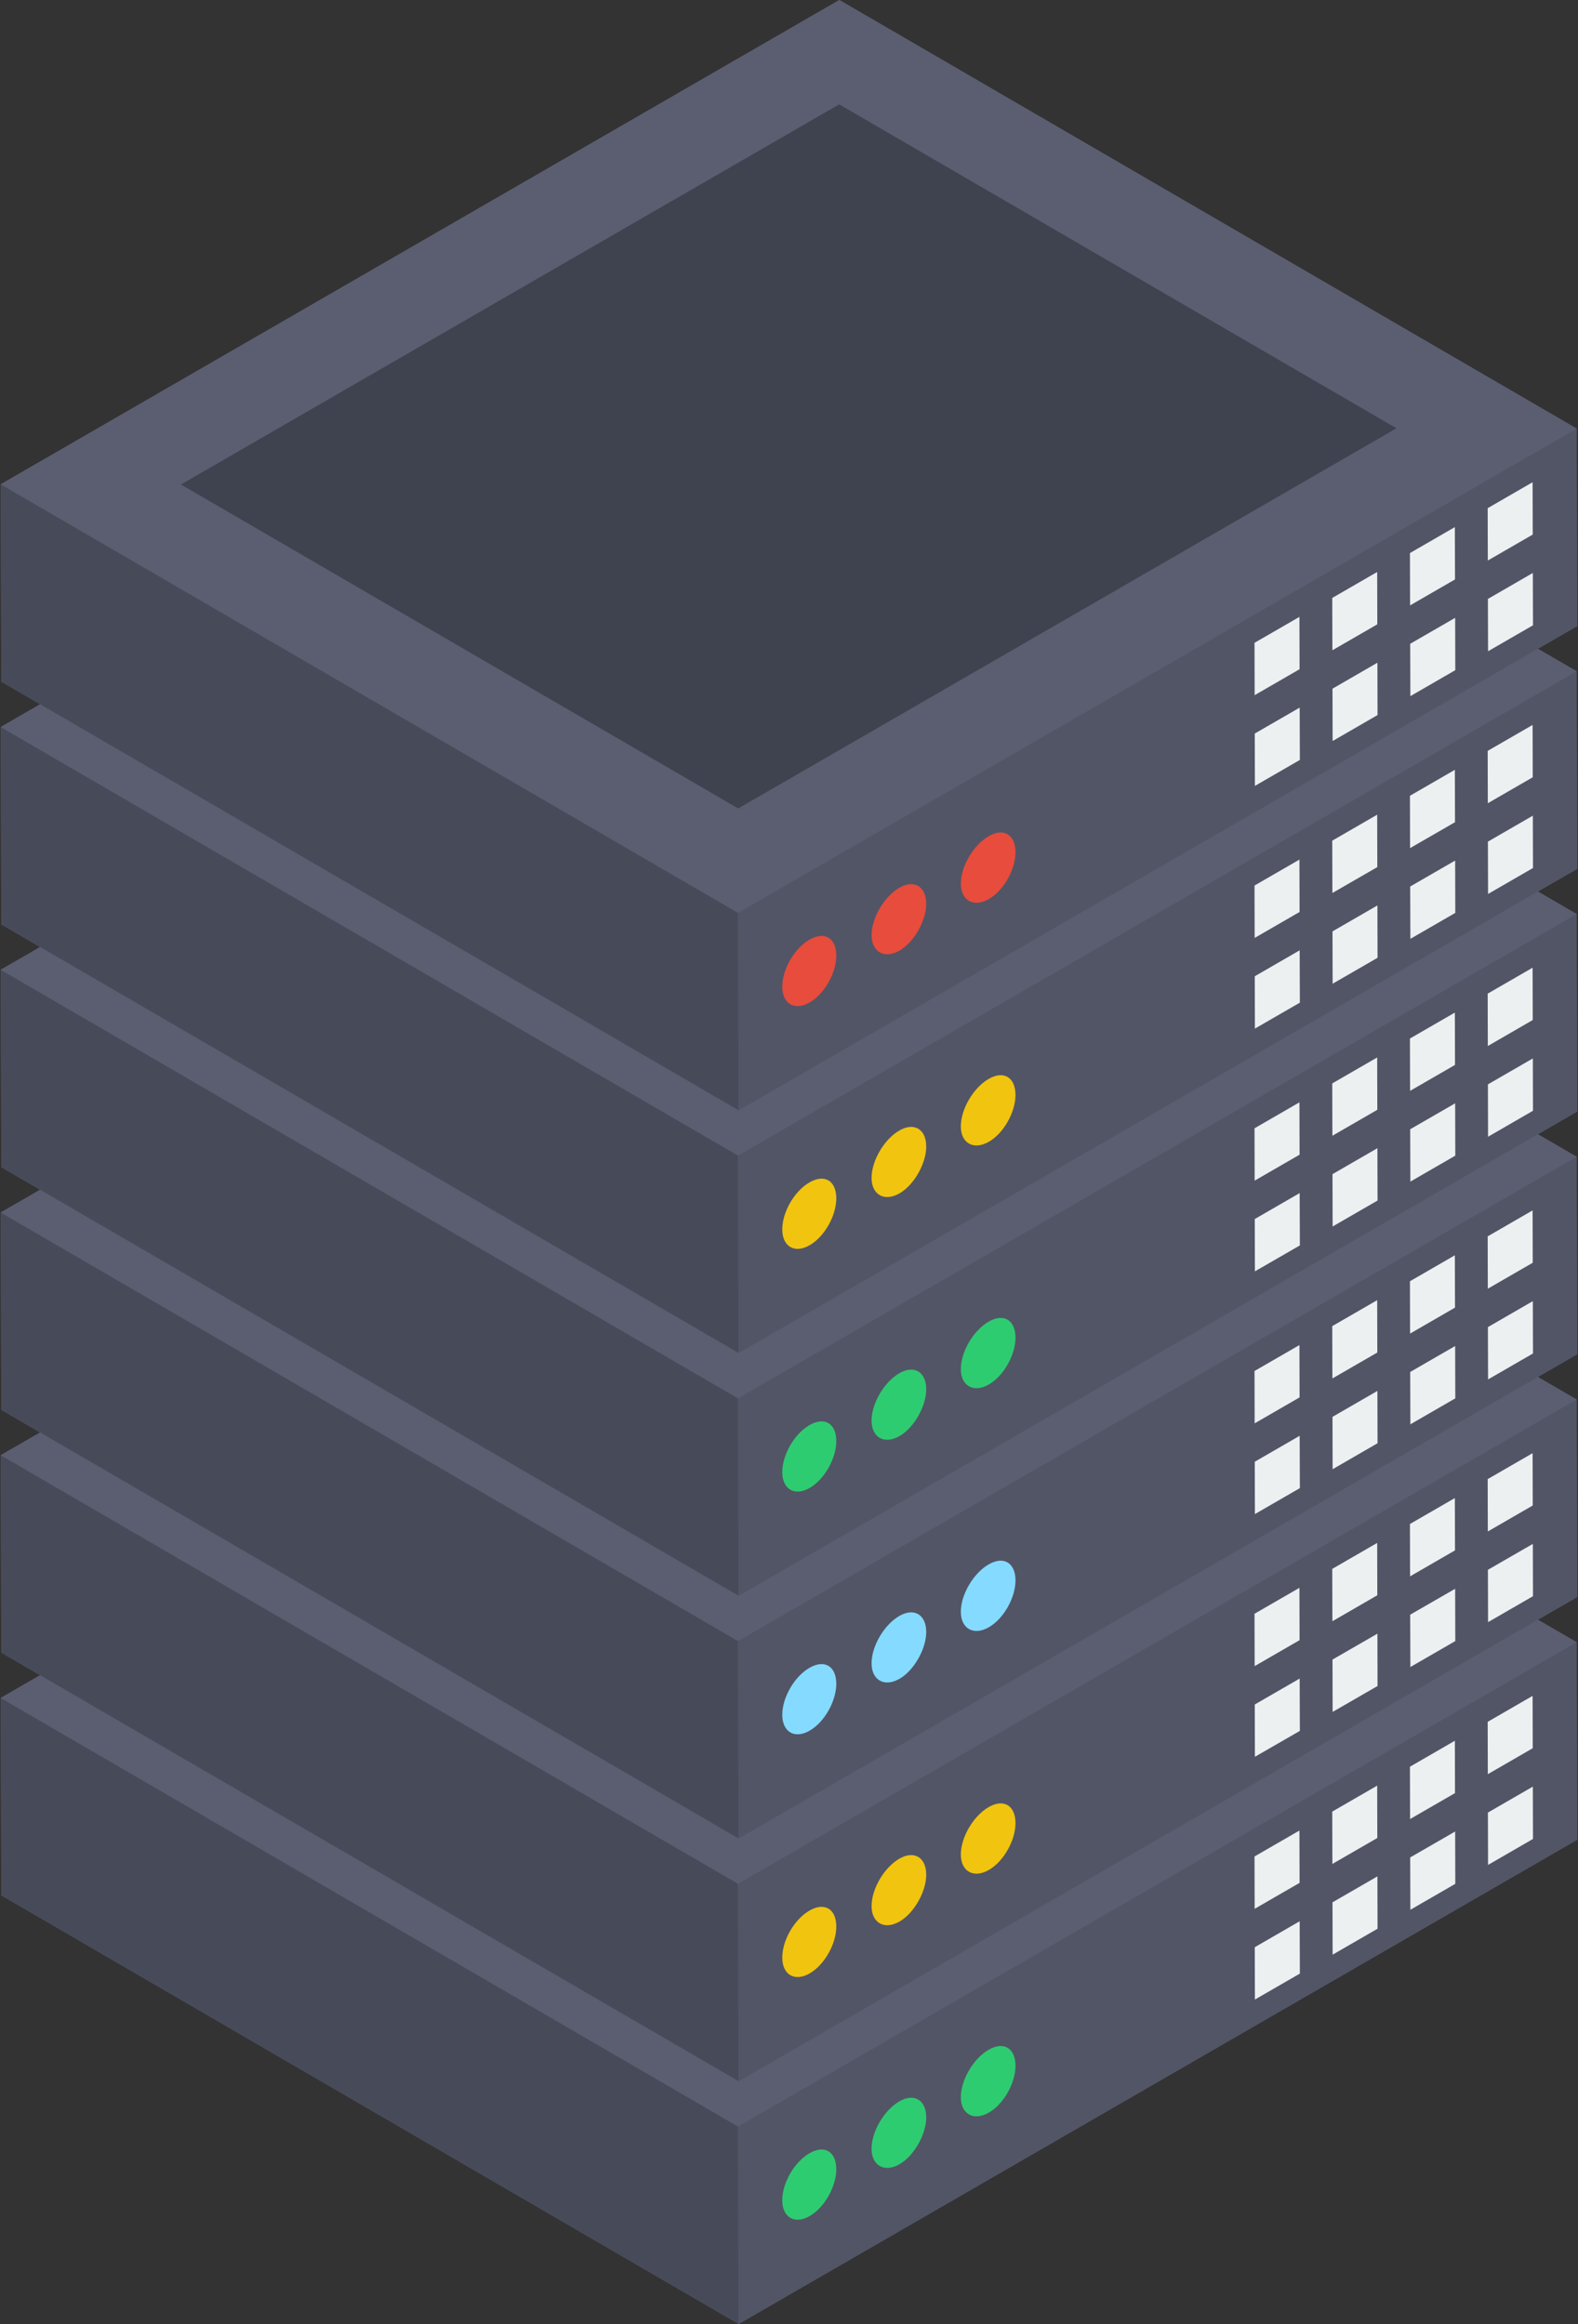 <?xml version="1.0" encoding="UTF-8"?><svg xmlns="http://www.w3.org/2000/svg" xmlns:xlink="http://www.w3.org/1999/xlink" height="48.0" preserveAspectRatio="xMidYMid meet" version="1.0" viewBox="9.2 1.5 32.6 48.0" width="32.6" zoomAndPan="magnify"><rect x="9.2" y="1.5" width="32.6" height="48.0" fill="#333333" stroke="none"/><g><g id="change1_5"><path d="M9.228 40.648L24.46 49.5 41.784 39.498 41.772 35.419 40.971 34.954 41.784 34.485 41.772 30.406 40.971 29.94 41.784 29.471 41.772 25.392 40.971 24.927 41.784 24.458 41.772 20.379 40.971 19.914 41.784 19.445 41.772 15.365 40.971 14.9 41.784 14.431 41.772 10.352 26.54 1.5 9.216 11.502 9.228 15.581 10.029 16.046 9.216 16.515 9.228 20.594 10.029 21.06 9.216 21.529 9.228 25.608 10.029 26.073 9.216 26.542 9.228 30.621 10.029 31.086 9.216 31.555 9.228 35.635 10.029 36.1 9.216 36.569z" fill="#5B5E71"/></g><g><g><g><g id="change2_1"><path d="M24.449 45.421L9.216 36.569 9.228 40.648 24.46 49.5z" fill="#474B59"/></g></g><g><g id="change1_2"><path d="M41.772 35.419L26.54 26.567 9.216 36.569 24.449 45.421z" fill="#5B5E71"/></g></g><g><g id="change3_5"><path d="M24.449 45.421L24.46 49.5 41.784 39.498 41.772 35.419z" fill="#525566"/></g></g><g><g><g><g id="change4_19"><path d="M39.934 37.063L39.937 38.144 40.865 37.608 40.862 36.527z" fill="#ECF0F1"/></g></g></g><g><g><g id="change4_16"><path d="M38.328 37.99L38.331 39.071 39.259 38.535 39.256 37.454z" fill="#ECF0F1"/></g></g></g><g><g><g id="change4_10"><path d="M36.723 38.917L36.726 39.998 37.654 39.462 37.651 38.381z" fill="#ECF0F1"/></g></g></g><g><g><g id="change4_43"><path d="M35.117 39.844L35.12 40.925 36.048 40.389 36.045 39.308z" fill="#ECF0F1"/></g></g></g><g><g><g id="change4_6"><path d="M39.939 38.937L39.942 40.018 40.87 39.482 40.867 38.401z" fill="#ECF0F1"/></g></g></g><g><g><g id="change4_47"><path d="M38.333 39.864L38.337 40.945 39.265 40.409 39.262 39.328z" fill="#ECF0F1"/></g></g></g><g><g><g id="change4_29"><path d="M36.728 40.791L36.731 41.872 37.659 41.336 37.656 40.255z" fill="#ECF0F1"/></g></g></g><g><g><g id="change4_36"><path d="M35.122 41.718L35.125 42.799 36.054 42.263 36.05 41.182z" fill="#ECF0F1"/></g></g></g><g><g><g id="change5_4"><path d="M29.625,43.836c-0.314,0.181-0.576,0.622-0.575,0.982 c0.001,0.346,0.265,0.497,0.579,0.316c0.314-0.181,0.551-0.621,0.55-0.967 C30.178,43.806,29.938,43.655,29.625,43.836z" fill="#2ECC71"/></g></g></g><g><g><g id="change5_5"><path d="M27.781,44.901c-0.314,0.181-0.576,0.622-0.575,0.982 c0.001,0.346,0.265,0.497,0.579,0.316c0.301-0.174,0.551-0.621,0.55-0.967 C28.334,44.871,28.082,44.727,27.781,44.901z" fill="#2ECC71"/></g></g></g><g><g><g id="change5_2"><path d="M25.924,45.973c-0.314,0.181-0.564,0.614-0.563,0.975 c0.001,0.346,0.253,0.504,0.566,0.323c0.314-0.181,0.551-0.621,0.55-0.967 C26.477,45.943,26.238,45.792,25.924,45.973z" fill="#2ECC71"/></g></g></g></g></g><g><g><g id="change2_3"><path d="M24.449 40.407L9.216 31.555 9.228 35.635 24.46 44.487z" fill="#474B59"/></g></g><g><g id="change1_6"><path d="M41.772 30.406L26.54 21.554 9.216 31.555 24.449 40.407z" fill="#5B5E71"/></g></g><g><g id="change3_1"><path d="M24.449 40.407L24.46 44.487 41.784 34.485 41.772 30.406z" fill="#525566"/></g></g><g><g><g><g id="change4_30"><path d="M39.934 32.05L39.937 33.131 40.865 32.595 40.862 31.514z" fill="#ECF0F1"/></g></g></g><g><g><g id="change4_4"><path d="M38.328 32.977L38.331 34.058 39.259 33.522 39.256 32.441z" fill="#ECF0F1"/></g></g></g><g><g><g id="change4_34"><path d="M36.723 33.904L36.726 34.985 37.654 34.449 37.651 33.368z" fill="#ECF0F1"/></g></g></g><g><g><g id="change4_38"><path d="M35.117 34.831L35.12 35.912 36.048 35.376 36.045 34.295z" fill="#ECF0F1"/></g></g></g><g><g><g id="change4_23"><path d="M39.939 33.923L39.942 35.004 40.87 34.468 40.867 33.388z" fill="#ECF0F1"/></g></g></g><g><g><g id="change4_24"><path d="M38.333 34.85L38.337 35.931 39.265 35.395 39.262 34.315z" fill="#ECF0F1"/></g></g></g><g><g><g id="change4_45"><path d="M36.728 35.777L36.731 36.858 37.659 36.323 37.656 35.242z" fill="#ECF0F1"/></g></g></g><g><g><g id="change4_27"><path d="M35.122 36.705L35.125 37.785 36.054 37.25 36.05 36.169z" fill="#ECF0F1"/></g></g></g><g><g><g id="change6_4"><path d="M29.625,38.824c-0.314,0.181-0.576,0.622-0.575,0.982 c0.001,0.346,0.265,0.497,0.579,0.316c0.314-0.181,0.551-0.621,0.55-0.967 C30.178,38.794,29.938,38.643,29.625,38.824z" fill="#F1C40F"/></g></g></g><g><g><g id="change6_5"><path d="M27.781,39.889c-0.314,0.181-0.576,0.622-0.575,0.982 c0.001,0.346,0.265,0.497,0.579,0.316c0.301-0.174,0.551-0.621,0.55-0.967 C28.334,39.859,28.082,39.715,27.781,39.889z" fill="#F1C40F"/></g></g></g><g><g><g id="change6_6"><path d="M25.924,40.961c-0.314,0.181-0.564,0.614-0.563,0.975 c0.001,0.346,0.253,0.504,0.566,0.323c0.314-0.181,0.551-0.621,0.55-0.967 C26.477,40.93,26.238,40.78,25.924,40.961z" fill="#F1C40F"/></g></g></g></g></g><g><g><g id="change2_6"><path d="M24.449 35.394L9.216 26.542 9.228 30.621 24.46 39.473z" fill="#474B59"/></g></g><g><g id="change1_3"><path d="M41.772 25.392L26.54 16.54 9.216 26.542 24.449 35.394z" fill="#5B5E71"/></g></g><g><g id="change3_6"><path d="M24.449 35.394L24.46 39.473 41.784 29.471 41.772 25.392z" fill="#525566"/></g></g><g><g><g><g id="change4_31"><path d="M39.934 27.036L39.937 28.117 40.865 27.581 40.862 26.5z" fill="#ECF0F1"/></g></g></g><g><g><g id="change4_46"><path d="M38.328 27.963L38.331 29.044 39.259 28.508 39.256 27.427z" fill="#ECF0F1"/></g></g></g><g><g><g id="change4_37"><path d="M36.723 28.89L36.726 29.971 37.654 29.435 37.651 28.354z" fill="#ECF0F1"/></g></g></g><g><g><g id="change4_22"><path d="M35.117 29.817L35.12 30.898 36.048 30.362 36.045 29.281z" fill="#ECF0F1"/></g></g></g><g><g><g id="change4_25"><path d="M39.939 28.91L39.942 29.991 40.87 29.455 40.867 28.374z" fill="#ECF0F1"/></g></g></g><g><g><g id="change4_17"><path d="M38.333 29.837L38.337 30.918 39.265 30.382 39.262 29.301z" fill="#ECF0F1"/></g></g></g><g><g><g id="change4_8"><path d="M36.728 30.764L36.731 31.845 37.659 31.309 37.656 30.228z" fill="#ECF0F1"/></g></g></g><g><g><g id="change4_40"><path d="M35.122 31.691L35.125 32.772 36.054 32.236 36.05 31.155z" fill="#ECF0F1"/></g></g></g><g><g><g id="change7_2"><path d="M29.625,33.811c-0.314,0.181-0.576,0.622-0.575,0.982 c0.001,0.346,0.265,0.497,0.579,0.316c0.314-0.181,0.551-0.621,0.55-0.967 C30.178,33.781,29.938,33.63,29.625,33.811z" fill="#84DBFF"/></g></g></g><g><g><g id="change7_3"><path d="M27.781,34.875c-0.314,0.181-0.576,0.622-0.575,0.982 c0.001,0.346,0.265,0.497,0.579,0.316c0.301-0.174,0.551-0.621,0.55-0.967 C28.334,34.845,28.082,34.702,27.781,34.875z" fill="#84DBFF"/></g></g></g><g><g><g id="change7_1"><path d="M25.924,35.947c-0.314,0.181-0.564,0.614-0.563,0.975 c0.001,0.346,0.253,0.504,0.566,0.323c0.314-0.181,0.551-0.621,0.55-0.967 C26.477,35.917,26.238,35.766,25.924,35.947z" fill="#84DBFF"/></g></g></g></g></g><g><g><g id="change2_4"><path d="M24.449 30.381L9.216 21.529 9.228 25.608 24.46 34.46z" fill="#474B59"/></g></g><g><g id="change1_7"><path d="M41.772 20.379L26.54 11.527 9.216 21.529 24.449 30.381z" fill="#5B5E71"/></g></g><g><g id="change3_2"><path d="M24.449 30.381L24.46 34.46 41.784 24.458 41.772 20.379z" fill="#525566"/></g></g><g><g><g><g id="change4_44"><path d="M39.934 22.023L39.937 23.104 40.865 22.568 40.862 21.487z" fill="#ECF0F1"/></g></g></g><g><g><g id="change4_1"><path d="M38.328 22.95L38.331 24.031 39.259 23.495 39.256 22.414z" fill="#ECF0F1"/></g></g></g><g><g><g id="change4_26"><path d="M36.723 23.877L36.726 24.958 37.654 24.422 37.651 23.341z" fill="#ECF0F1"/></g></g></g><g><g><g id="change4_35"><path d="M35.117 24.804L35.12 25.885 36.048 25.349 36.045 24.268z" fill="#ECF0F1"/></g></g></g><g><g><g id="change4_21"><path d="M39.939 23.897L39.942 24.978 40.87 24.442 40.867 23.361z" fill="#ECF0F1"/></g></g></g><g><g><g id="change4_28"><path d="M38.333 24.824L38.337 25.905 39.265 25.369 39.262 24.288z" fill="#ECF0F1"/></g></g></g><g><g><g id="change4_9"><path d="M36.728 25.751L36.731 26.832 37.659 26.296 37.656 25.215z" fill="#ECF0F1"/></g></g></g><g><g><g id="change4_2"><path d="M35.122 26.678L35.125 27.759 36.054 27.223 36.05 26.142z" fill="#ECF0F1"/></g></g></g><g><g><g id="change5_1"><path d="M29.625,28.797c-0.314,0.181-0.576,0.622-0.575,0.982 c0.001,0.346,0.265,0.497,0.579,0.316c0.314-0.181,0.551-0.621,0.55-0.967 C30.178,28.767,29.938,28.616,29.625,28.797z" fill="#2ECC71"/></g></g></g><g><g><g id="change5_3"><path d="M27.781,29.862c-0.314,0.181-0.576,0.622-0.575,0.982 c0.001,0.346,0.265,0.497,0.579,0.316c0.301-0.174,0.551-0.621,0.55-0.967 C28.334,29.832,28.082,29.688,27.781,29.862z" fill="#2ECC71"/></g></g></g><g><g><g id="change5_6"><path d="M25.924,30.934c-0.314,0.181-0.564,0.614-0.563,0.975 c0.001,0.346,0.253,0.504,0.566,0.323c0.314-0.181,0.551-0.621,0.55-0.967 C26.477,30.904,26.238,30.753,25.924,30.934z" fill="#2ECC71"/></g></g></g></g></g><g><g><g id="change2_2"><path d="M24.449 25.367L9.216 16.515 9.228 20.594 24.46 29.446z" fill="#474B59"/></g></g><g><g id="change1_1"><path d="M41.772 15.365L26.54 6.513 9.216 16.515 24.449 25.367z" fill="#5B5E71"/></g></g><g><g id="change3_4"><path d="M24.449 25.367L24.46 29.446 41.784 19.445 41.772 15.365z" fill="#525566"/></g></g><g><g><g><g id="change4_13"><path d="M39.934 17.009L39.937 18.09 40.865 17.554 40.862 16.473z" fill="#ECF0F1"/></g></g></g><g><g><g id="change4_20"><path d="M38.328 17.936L38.331 19.017 39.259 18.482 39.256 17.4z" fill="#ECF0F1"/></g></g></g><g><g><g id="change4_11"><path d="M36.723 18.863L36.726 19.944 37.654 19.409 37.651 18.327z" fill="#ECF0F1"/></g></g></g><g><g><g id="change4_41"><path d="M35.117 19.79L35.12 20.872 36.048 20.336 36.045 19.254z" fill="#ECF0F1"/></g></g></g><g><g><g id="change4_14"><path d="M39.939 18.883L39.942 19.964 40.87 19.428 40.867 18.347z" fill="#ECF0F1"/></g></g></g><g><g><g id="change4_7"><path d="M38.333 19.81L38.337 20.891 39.265 20.355 39.262 19.274z" fill="#ECF0F1"/></g></g></g><g><g><g id="change4_48"><path d="M36.728 20.737L36.731 21.818 37.659 21.282 37.656 20.201z" fill="#ECF0F1"/></g></g></g><g><g><g id="change4_39"><path d="M35.122 21.664L35.125 22.745 36.054 22.209 36.05 21.128z" fill="#ECF0F1"/></g></g></g><g><g><g id="change6_1"><path d="M29.625,23.784c-0.314,0.181-0.576,0.622-0.575,0.982 c0.001,0.346,0.265,0.497,0.579,0.316c0.314-0.181,0.551-0.621,0.55-0.967 C30.178,23.754,29.938,23.603,29.625,23.784z" fill="#F1C40F"/></g></g></g><g><g><g id="change6_2"><path d="M27.781,24.849c-0.314,0.181-0.576,0.622-0.575,0.982 c0.001,0.346,0.265,0.497,0.579,0.316c0.301-0.174,0.551-0.621,0.55-0.967 C28.334,24.818,28.082,24.675,27.781,24.849z" fill="#F1C40F"/></g></g></g><g><g><g id="change6_3"><path d="M25.924,25.921c-0.314,0.181-0.564,0.614-0.563,0.975 c0.001,0.346,0.253,0.504,0.566,0.323c0.314-0.181,0.551-0.621,0.55-0.967 C26.477,25.89,26.238,25.739,25.924,25.921z" fill="#F1C40F"/></g></g></g></g></g><g><g><g id="change2_5"><path d="M24.449 20.354L9.216 11.502 9.228 15.581 24.46 24.433z" fill="#474B59"/></g></g><g><g id="change1_4"><path d="M41.772 10.352L26.54 1.5 9.216 11.502 24.449 20.354z" fill="#5B5E71"/></g></g><g><g id="change8_1"><path d="M12.938 11.507L26.537 3.655 38.05 10.346 24.451 18.198z" fill="#3F434F"/></g></g><g><g id="change3_3"><path d="M24.449 20.354L24.46 24.433 41.784 14.431 41.772 10.352z" fill="#525566"/></g></g><g><g><g><g id="change4_18"><path d="M39.934 11.996L39.937 13.077 40.865 12.541 40.862 11.46z" fill="#ECF0F1"/></g></g></g><g><g><g id="change4_3"><path d="M38.328 12.923L38.331 14.004 39.259 13.468 39.256 12.387z" fill="#ECF0F1"/></g></g></g><g><g><g id="change4_42"><path d="M36.723 13.85L36.726 14.931 37.654 14.395 37.651 13.314z" fill="#ECF0F1"/></g></g></g><g><g><g id="change4_15"><path d="M35.117 14.777L35.12 15.858 36.048 15.322 36.045 14.241z" fill="#ECF0F1"/></g></g></g><g><g><g id="change4_5"><path d="M39.939 13.87L39.942 14.951 40.87 14.415 40.867 13.334z" fill="#ECF0F1"/></g></g></g><g><g><g id="change4_32"><path d="M38.333 14.797L38.337 15.878 39.265 15.342 39.262 14.261z" fill="#ECF0F1"/></g></g></g><g><g><g id="change4_33"><path d="M36.728 15.724L36.731 16.805 37.659 16.269 37.656 15.188z" fill="#ECF0F1"/></g></g></g><g><g><g id="change4_12"><path d="M35.122 16.651L35.125 17.732 36.054 17.196 36.05 16.115z" fill="#ECF0F1"/></g></g></g><g><g><g id="change9_2"><path d="M29.625,18.771c-0.314,0.181-0.576,0.622-0.575,0.982 c0.001,0.346,0.265,0.497,0.579,0.316c0.314-0.181,0.551-0.621,0.55-0.967 C30.178,18.74,29.938,18.59,29.625,18.771z" fill="#E74C3C"/></g></g></g><g><g><g id="change9_3"><path d="M27.781,19.835c-0.314,0.181-0.576,0.622-0.575,0.982 c0.001,0.346,0.265,0.497,0.579,0.316c0.301-0.174,0.551-0.621,0.55-0.967 C28.334,19.805,28.082,19.661,27.781,19.835z" fill="#E74C3C"/></g></g></g><g><g><g id="change9_1"><path d="M25.924,20.907c-0.314,0.181-0.564,0.614-0.563,0.975 c0.001,0.346,0.253,0.504,0.566,0.323c0.314-0.181,0.551-0.621,0.55-0.967 C26.477,20.877,26.238,20.726,25.924,20.907z" fill="#E74C3C"/></g></g></g></g></g></g></g></svg>